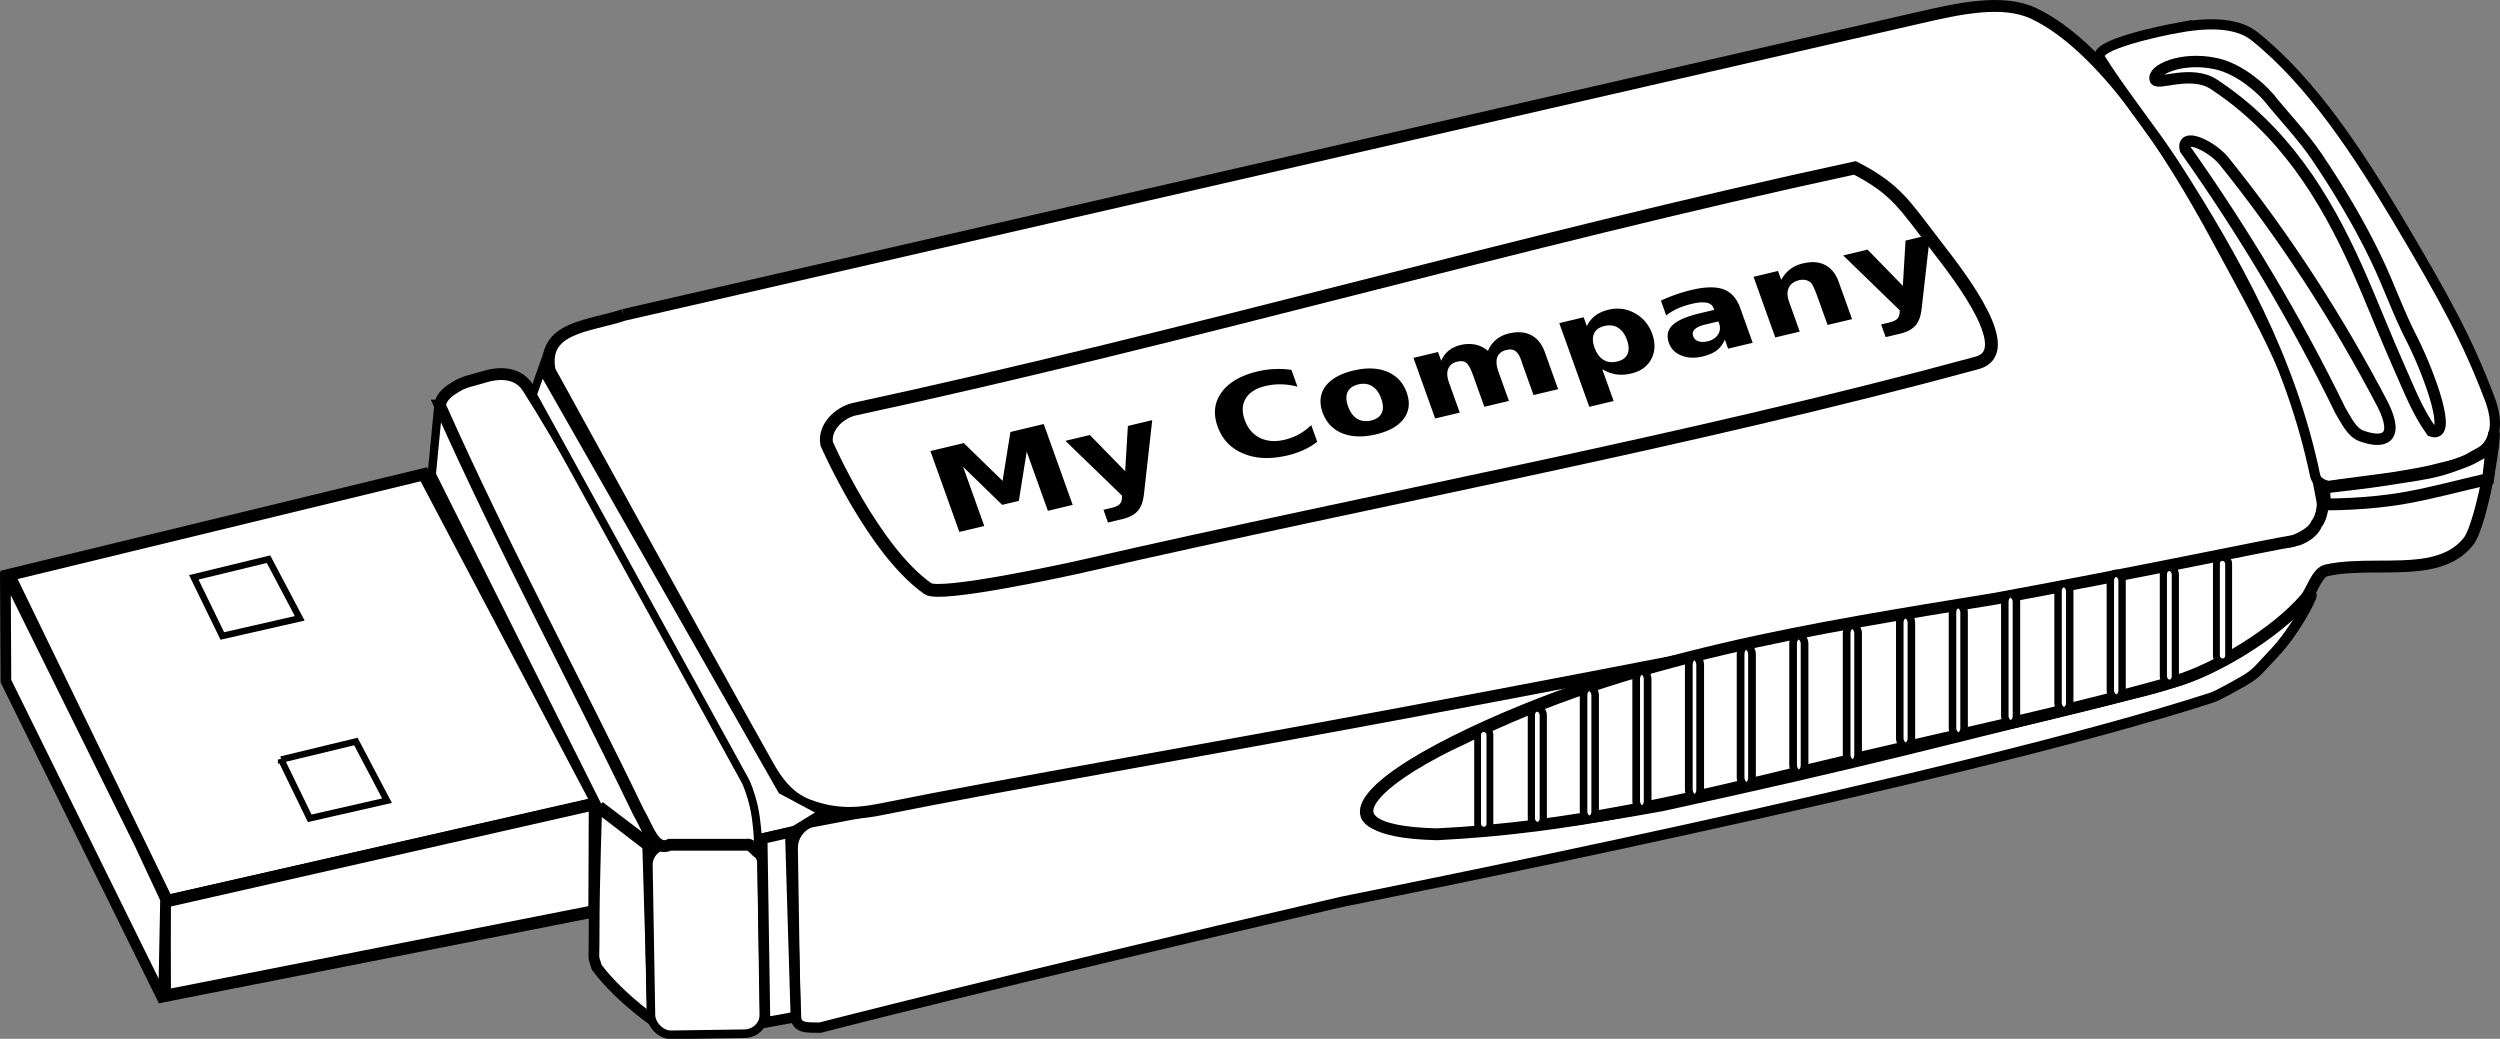 <svg xmlns="http://www.w3.org/2000/svg" viewBox="0 0 240.9 100.1" version="1.0"><rect x="0" y="0" width="240.9" height="100.1" fill="#808080" stroke="none"/><g transform="translate(-95.047 -83.748)"><path d="M174.08 162.82l44.95-8.58c.65 0 10.99-1.69 22.38-4.02 14.53-2.97 30.76-6.68 30.76-5.85-19.3 1.47-47.08 13.55-45.52 17.96.89 2.51 12.48 2.03 28.53-.91 20.23-4.41 25.17-5.87 45.32-10.8 2.94-.69 5.55-1.53 7.79-2.66 6.12-3.07 9.5-7.06 9.5-6.85.01.27-1.58 3.45-3.63 5.6-1.45 1.51-1.59 1.91-3 2.71-.6.33-2.31 1.33-3.01 1.56-24.45 7.94-83.07 19.5-83.82 19.67-33.53 7.78-50.25 12.12-50.25 12.12-1.47 0-2.4.08-2.4-1.39l-.25-15.91c0-1.47 1.18-2.65 2.65-2.65z" stroke="#000" fill="#fff"/><path d="M155.16 114.09l124.87-28.646c3.75-.858 7.97-1.82 10.98-.402 6.64 3.135 13.08 13.109 17.63 21.528 2.08 3.85 4.28 7.78 6.01 11.55 2.51 5.47 3.4 9.73 4.18 13.9.78 4.19-6.15 4.63-7.35 5.03 0 0-3.84.69-9.58 1.75-2.86.53-6.19 1.16-9.76 1.82-15.67 2.91-39.3 7.62-61.59 11.78-19.93 3.73-38.76 6.94-50.25 9.26-2.05.42-4.44.81-7.43-.35-1.92-.74-3.03-2.36-3.85-3.83-5.78-10.28-21-38-21-38-.84-4.26 3.88-4.28 7.14-5.39z" stroke="#000" stroke-width="1.142" fill="#fff"/><path d="M304.85 86.433c2.37-.433 5.56-.709 7.47.826 5.59 4.495 10 11.34 13.75 17.591 4.67 7.86 6.72 11.64 8.87 17.27 1.75 4.59-1.17 6.09-5.05 6.92-3.47.74-11.11 2.97-11.75.57-2.31-11.15-7.61-20.75-13.55-29.991-2.06-3.192-5.21-7.077-7.2-10.292-.7-1.269 6.09-2.641 7.46-2.894z" stroke="#000" stroke-width=".982" fill="#fff"/><path d="M316.17 135.85c.14-.03 1.63-.47 2.09-1.6.77-1.03.6-2.42.69-3.52 1.23-.21 5.26-.7 6.74-.92 2.24-.37 3.16-.53 4.49-.88.85-.22 2.17-.46 3.14-1.12.18-.13 1.16-.55 1.52-1 .56-.71.53-1.48.52-1.18-.06 2.2-1.4 8.93-2.43 10.26-1.02 1.31-2.46 1.92-4.09 2.2-2.96.51-6.56-.04-9.59.61-.95.2-1.42 1.99-2.01 2.69-2.84 3.36-8.8 6.94-12.7 8.04-11.39 3.22-23.16 5.59-34.72 8.4-12.53 3.05-23.33 5.67-36.32 6.31-13.35-.34-3.59-6.44 2.41-9.18 15.93-7.93 34.04-10.68 51.4-13.52 15.03-2.77 25.88-5.1 28.86-5.59z" stroke="#000" stroke-width="1.142" fill="#fff"/><path d="M309.28 99.178c5.88 7.282 11.05 15.292 15.39 23.592 1.65 3.34-.02 3.74-2.08 2.98-.93-.34-1.45-1.48-2.03-2.45-4.3-8.82-9.28-17.16-14.93-25.152-.41-1.672 2.34-.456 3.65 1.03z" stroke="#000" stroke-width="1.097" fill="#fff"/><path d="M313.53 92.99c1.54 1.906 3.41 3.861 4.76 5.858 2.08 3.072 4.15 6.542 5.71 9.812 1.31 2.72 2.13 5.23 3.58 8.01 1.65 3.35 3.82 9.36 1.76 8.61-1.41-1.98-2.15-4.02-3.14-6.21-1.26-2.82-2.68-6.47-3.98-9.37-3.2-7.17-7.22-13.471-13.85-17.831-2.15-1.417-5.41.107-5.64-.444-.36-.919 2.52-2.27 5.85-1.542 2.37.516 4.4 2.49 4.95 3.107z" stroke="#000" stroke-width="1.097" fill="#fff"/><path d="M321.95 130.38c2.12-.26 3.23-.44 4.87-.7 1.63-.25 2.83-.44 4.19-.9.63-.22 1.72-.58 2.36-.93l1.77-.98-.34 3.04c-2.6.59-5.18 1.3-7.8 1.78-3.9.72-7.91.66-7.91.66l-.11-1.62 2.97-.35z" stroke="#000" stroke-width="1.142" fill="#fff"/><path d="M95.904 139.15l39.976-9.7 16.71 31.67-41.43 9.46-15.256-31.43z" stroke="#000" stroke-width="1.167" fill="#fff"/><path d="M110.91 170.63l41.46-9.41-.04 10.33-41.4 8.16-.02-9.08z" stroke="#000" stroke-width="1.177" fill="#fff"/><path d="M95.563 138.88l12.937 26.16 2.5 5.35-.19 9.79-15.194-30.8-.053-10.5z" stroke="#000" stroke-width="1.031" fill="#fff"/><path d="M177.27 123.2c32.65-7.04 63.87-16.23 96.52-23.274 4.05 2.104 4.77 3.574 7.86 7.554 2.53 3.26 7.8 10.18 3.9 11.24-28.3 7.69-57.58 13.02-86.34 19.62-1.49.34-13.57 2.96-14.74 2.14-5.24-3.64-9.76-13.96-9.76-13.96-.29-1.51 1.08-2.92 2.56-3.32z" stroke="#000" stroke-width="1.239" fill="#fff"/><path d="M152.55 161.45l4.91 3.78.5 16.78c.99.79-3.11-1.95-5.41-5.05-.31-1.09-.29-.49-.26-2.11 0-.47.01-1.12.01-2.05 0-3.88.25-11.35.25-11.35z" stroke="#000" stroke-width="1.036" fill="#fff"/><rect transform="rotate(-.85) skewX(.131)" ry="1.928" width="10.92" y="167.52" x="154.64" height="18.291" stroke="#000" stroke-width=".828" fill="#fff"/><path d="M137.7 123.26l18.4 37.77c.09.23 1.78 3.82 1.59 3.98l-4.54-3.45c-.19.16-.41.1-.5-.12l-16-31.97.61-6.34c.19-.16.35-.1.44.13z" stroke="#000" stroke-width=".805" fill="#fff"/><path d="M137.44 122.83c.12-.99 1.07-1.52 1.54-1.81.83-.52 1.46-.57 2.76-.97 1.59-.48 3.27-.36 4.17 1.05 6.22 9.7 21.29 37.99 21.29 37.99.52 1.09 1.5 5.26 1.16 6.73-.13.57-.9-.87-1.32-.67h-7.46c-1.51.72-2.16-1.76-3.03-3.19-5.99-12.47-12.94-25.27-19.11-39.13z" stroke="#000" stroke-width="1.142" fill="#fff"/><path d="M147.96 117.36l-.46 2.39 22.88 40.15 3.97 2.12-2.79 1.71-3.49.79s-.07-1.6-.36-2.95c-.29-1.36-.79-2.47-.79-2.47l-20.53-37.32 1.57-4.42z" stroke="#000" stroke-width=".768" fill="#fff"/><path d="M168.49 164.57l2.71-.63.54 17.8-2.98.54-.27-17.71z" stroke="#000" stroke-width="1.02" fill="#fff"/><path d="M184.7 127.211l3.22-.768 3.735 3.64.756-4.71 3.21-.765 2.79 7.793-2.39.57-2.041-5.698-.757 4.74-1.605.382-3.766-3.66 2.04 5.696-2.401.573-2.792-7.793m13.01-.984l2.358-.562 3.4 3.488.262-4.361 2.347-.56-.798 7.136c-.08.724-.284 1.265-.601 1.619-.325.365-.818.622-1.496.784l-1.368.326-.438-1.224.743-.177c.399-.095.671-.215.807-.359.146-.146.232-.362.234-.65l.007-.178-5.458-5.282m24.266.093a6.89 6.89 0 01-1.298.783 8.394 8.394 0 01-1.53.522c-1.638.39-3.059.34-4.267-.162-1.219-.498-2.056-1.367-2.503-2.616-.445-1.24-.313-2.34.386-3.295.687-.953 1.847-1.629 3.485-2.019a8.228 8.228 0 011.638-.223 8.263 8.263 0 011.607.08l.58 1.618a6.684 6.684 0 00-1.59-.225 5.892 5.892 0 00-1.507.164c-.905.216-1.533.616-1.887 1.193-.352.585-.383 1.28-.095 2.084s.773 1.375 1.455 1.714 1.476.4 2.381.184c.506-.12.97-.296 1.379-.523s.805-.526 1.19-.887l.576 1.608m3.958-5.53c-.517.123-.86.372-1.034.738-.165.355-.148.825.05 1.38.203.565.496.96.873 1.195.384.224.838.283 1.355.16s.85-.37 1.014-.725c.173-.366.149-.825-.053-1.39-.2-.555-.485-.96-.87-1.185-.376-.235-.819-.296-1.335-.173m-.479-1.335c1.271-.303 2.35-.263 3.253.107.918.375 1.543 1.043 1.886 2.002s.258 1.795-.268 2.515c-.517.708-1.4 1.215-2.67 1.518s-2.36.266-3.275-.101c-.907-.378-1.543-1.044-1.886-2.002s-.246-1.798.268-2.515c.529-.71 1.422-1.22 2.692-1.524m12.978-1.886c.162-.429.42-.787.761-1.073.34-.294.758-.496 1.253-.614.84-.2 1.56-.15 2.152.165.588.305 1.032.858 1.314 1.645l1.275 3.559-2.37.565-1.09-3.046c-.019-.051-.023-.096-.042-.148l-.073-.205c-.15-.42-.333-.7-.548-.844-.218-.152-.5-.188-.844-.105-.453.107-.745.335-.889.685-.133.347-.098.803.09 1.362l1.027 2.866-2.37.564-1.09-3.045c-.233-.65-.459-1.051-.663-1.198-.207-.154-.489-.19-.844-.105-.453.108-.745.336-.886.694-.143.35-.111.797.085 1.345l1.03 2.874-2.37.565-2.093-5.843 2.37-.564.306.855c.16-.4.405-.728.721-.989a2.902 2.902 0 011.15-.543c.506-.121.995-.126 1.45-.03.458.104.858.306 1.188.608m11.007 1.749l1.1 3.071-2.348.56-2.89-8.067 2.349-.56.306.856c.2-.42.478-.755.807-1.01.34-.257.762-.45 1.28-.574.904-.216 1.751-.102 2.538.333s1.352 1.098 1.674 1.996.287 1.714-.09 2.426-1.018 1.171-1.922 1.387a3.813 3.813 0 01-1.454.087 3.816 3.816 0 01-1.35-.505m.218-4.156c-.506.12-.842.359-1.004.722-.165.355-.155.808.045 1.364s.489.942.866 1.177c.373.227.813.28 1.319.159.495-.118.831-.356.985-.708.165-.355.152-.817-.047-1.373s-.492-.95-.866-1.177c-.363-.229-.802-.282-1.298-.164m9.743-.15c-.485.116-.84.266-1.04.462-.201.187-.249.412-.157.669.086.24.25.404.49.486.254.088.558.09.913.005.442-.105.773-.323.986-.643a1.15 1.15 0 00.112-1.057l-.077-.214-1.227.293m3.342-1.568l1.195 3.336-2.369.565-.31-.864c-.197.428-.447.775-.787 1.033s-.786.447-1.357.583c-.765.182-1.443.15-2.043-.089s-1.002-.643-1.204-1.207c-.245-.685-.135-1.259.344-1.716.476-.467 1.358-.844 2.629-1.147l1.389-.331-.055-.154c-.104-.291-.332-.469-.672-.536s-.83-.035-1.455.114a7.796 7.796 0 00-1.357.454c-.41.19-.766.405-1.085.658l-.512-1.429a17.72 17.72 0 011.439-.584c.499-.175.996-.321 1.502-.442 1.324-.316 2.36-.33 3.099-.06.743.277 1.275.884 1.61 1.816m9.494-2.505l1.275 3.559-2.359.562-.208-.582-.766-2.138c-.18-.505-.328-.85-.428-1.03-.092-.193-.184-.32-.293-.395a1.132 1.132 0 00-.478-.193 1.396 1.396 0 00-.575.026c-.485.116-.818.362-.99.728s-.163.819.027 1.35l1.03 2.873-2.359.563-2.093-5.843 2.359-.562.306.855c.233-.427.521-.765.861-1.022s.752-.448 1.225-.561c.851-.203 1.571-.152 2.163.162.588.305 1.021.861 1.303 1.648m.42-2.579l2.348-.56 3.4 3.489.262-4.361 2.359-.563-.81 7.138c-.08.725-.283 1.266-.6 1.62-.325.365-.818.622-1.496.783l-1.368.326-.438-1.223.743-.177c.398-.095.67-.216.806-.36.147-.146.233-.361.235-.65l.006-.177-5.446-5.285"/><rect ry=".744" height="12.701" width="1.116" y="149.99" x="247.64" stroke="#000" stroke-width=".727" fill="#fff"/><rect ry=".779" height="13.307" width="1.103" y="148.4" x="252.71" stroke="#000" stroke-width=".74" fill="#fff"/><rect ry=".662" height="11.305" width="1.147" y="151.98" x="242.61" stroke="#000" stroke-width=".695" fill="#fff"/><rect ry=".798" height="13.626" width="1.096" y="147" x="257.78" stroke="#000" stroke-width=".746" fill="#fff"/><rect ry=".788" height="13.467" width="1.1" y="146" x="262.77" stroke="#000" stroke-width=".743" fill="#fff"/><rect ry=".776" height="13.261" width="1.104" y="145" x="267.83" stroke="#000" stroke-width=".739" fill="#fff"/><rect ry=".776" height="13.261" width="1.104" y="144" x="272.99" stroke="#000" stroke-width=".739" fill="#fff"/><rect ry=".741" height="12.652" width="1.117" y="142.99" x="278.11" stroke="#000" stroke-width=".726" fill="#fff"/><rect ry=".741" height="12.652" width="1.117" y="142.01" x="283.19" stroke="#000" stroke-width=".726" fill="#fff"/><rect ry=".731" height="12.49" width="1.12" y="140.99" x="288.23" stroke="#000" stroke-width=".722" fill="#fff"/><rect ry=".716" height="12.225" width="1.126" y="139.99" x="293.36" stroke="#000" stroke-width=".716" fill="#fff"/><rect ry=".703" height="12.009" width="1.131" y="138.99" x="298.4" stroke="#000" stroke-width=".711" fill="#fff"/><rect ry=".653" height="11.154" width="1.151" y="138.43" x="303.51" stroke="#000" stroke-width=".692" fill="#fff"/><rect ry=".59" height="10.071" width="1.178" y="137.46" x="308.62" stroke="#000" stroke-width=".665" fill="#fff"/><rect ry=".573" height="9.78" width="1.185" y="153.96" x="237.43" stroke="#000" stroke-width=".657" fill="#fff"/><path d="M113.72 139.38l7.2-1.75 3.01 5.7-7.46 1.7-2.75-5.65zM122.14 156.94l7.2-1.74 3 5.7-7.45 1.7-2.75-5.66z" stroke="#000" stroke-width=".63" fill="#fff"/></g></svg>